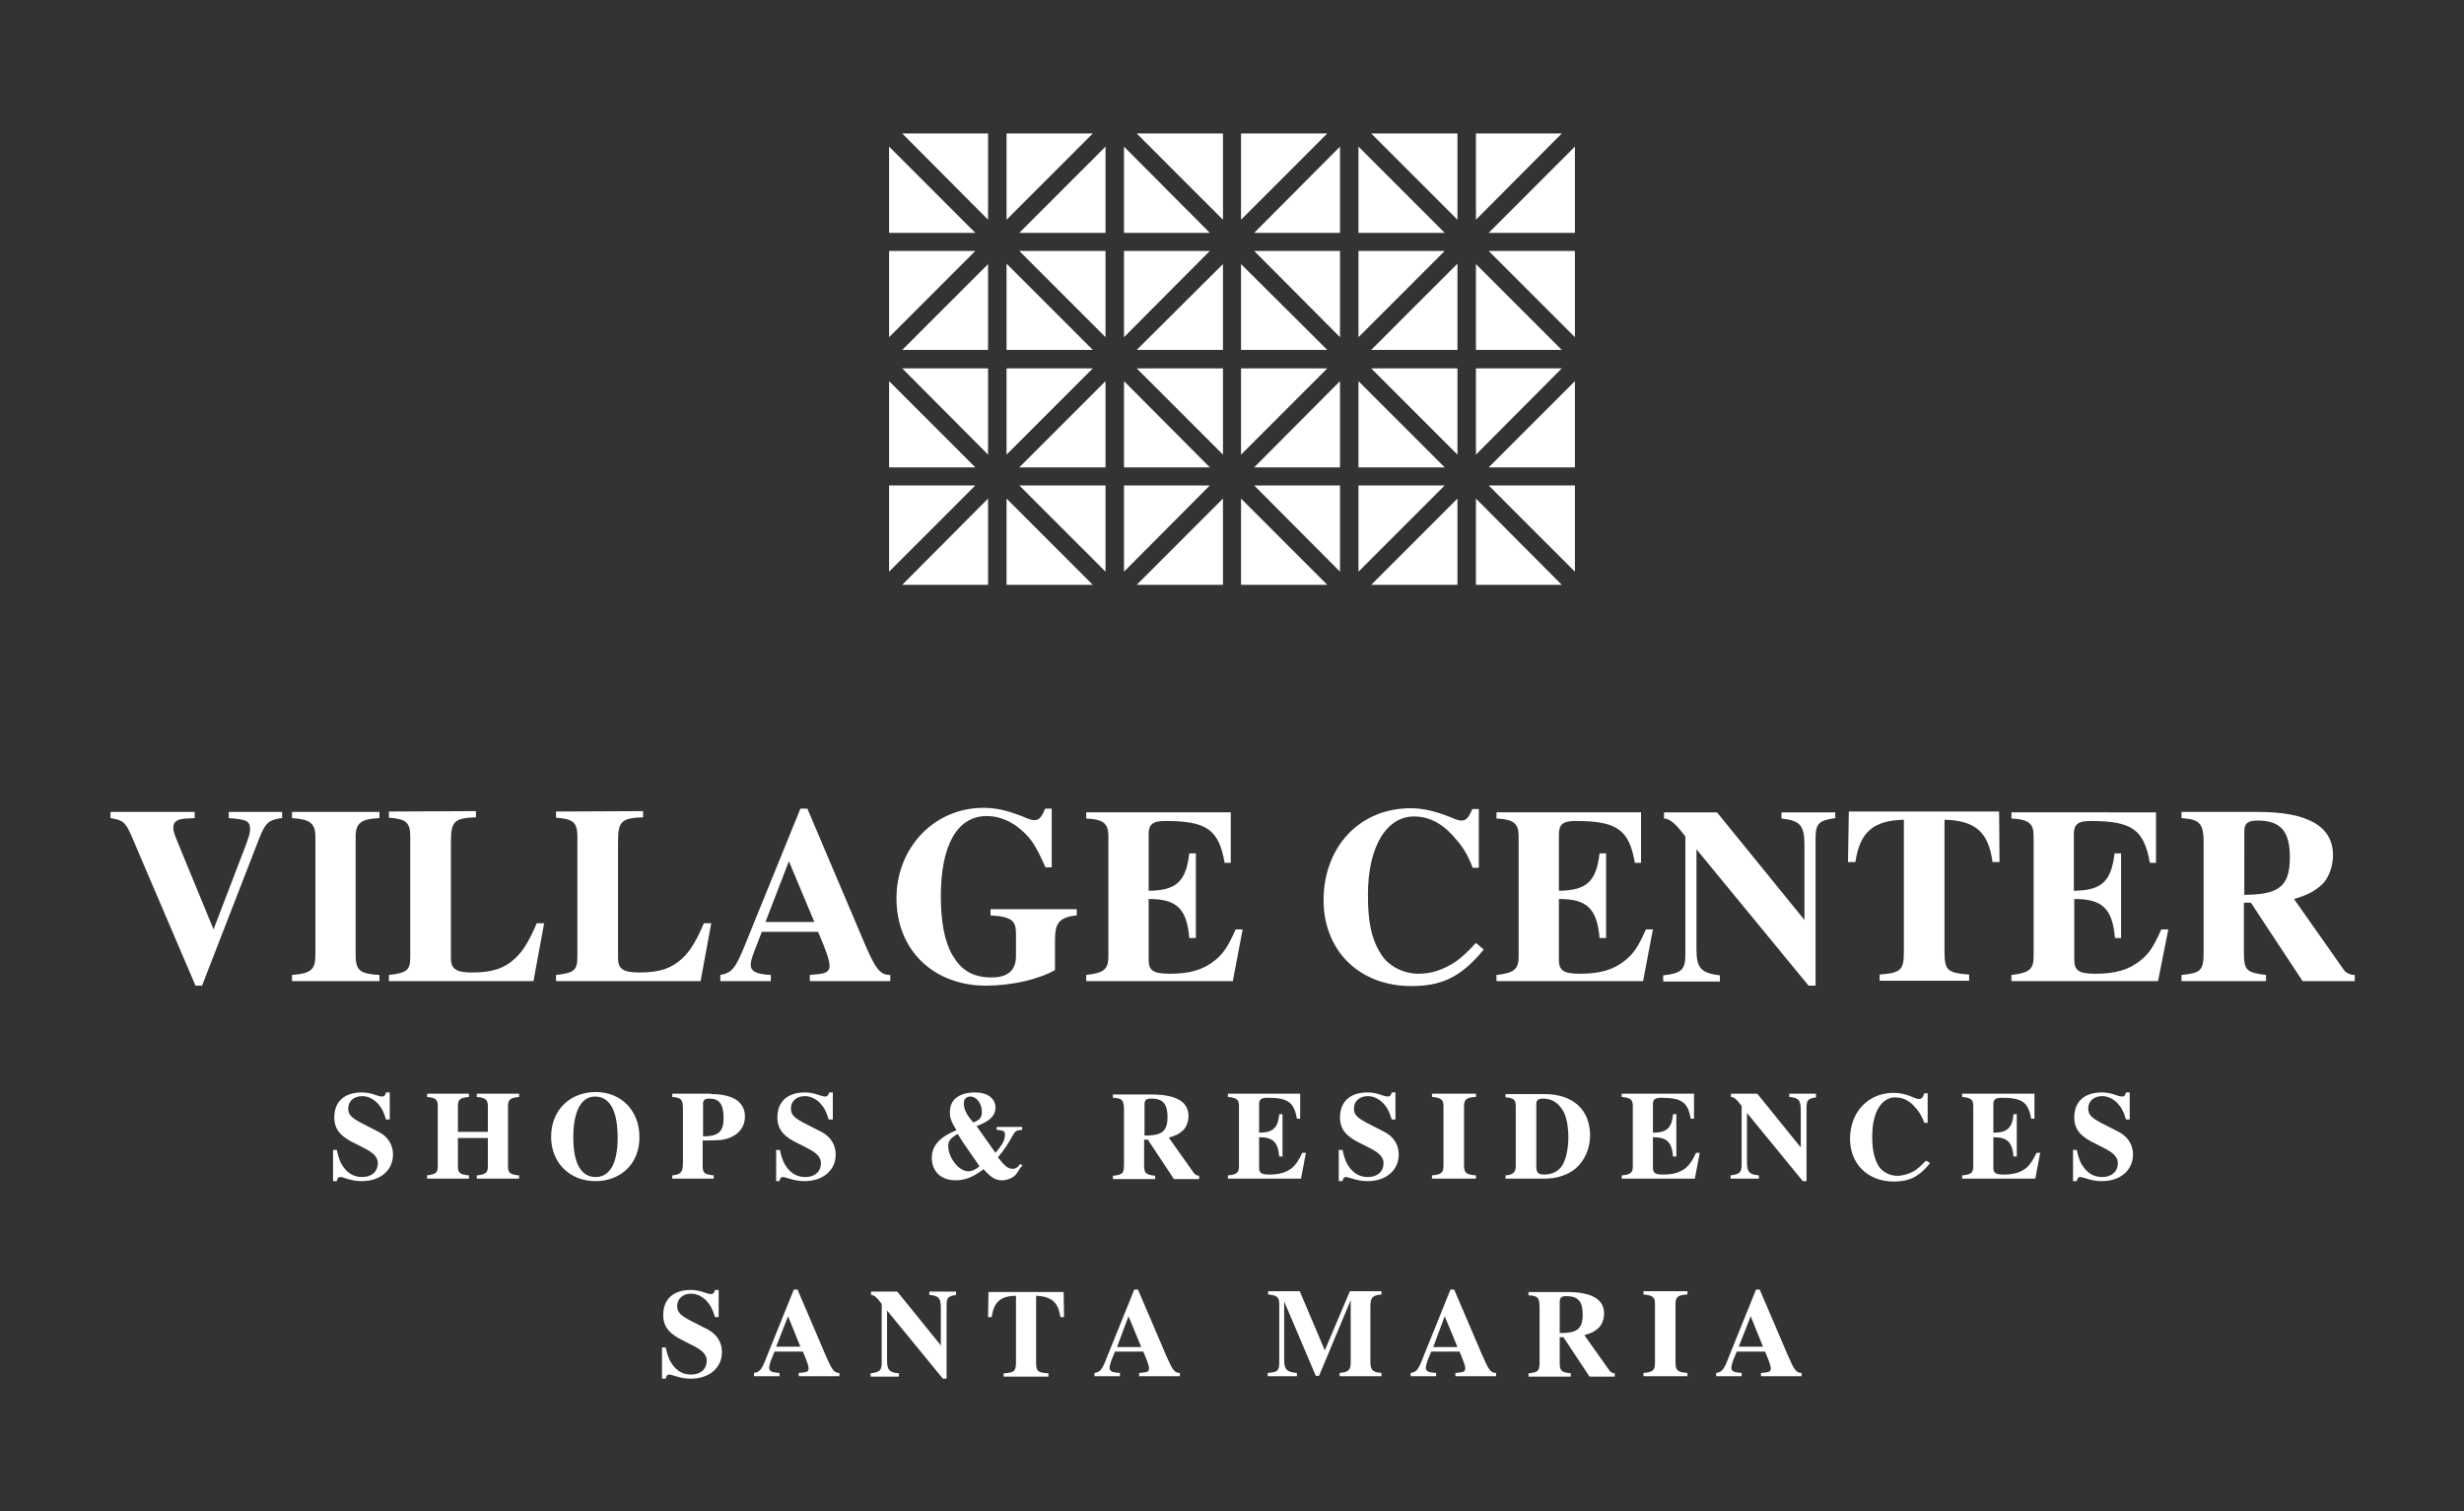 <?xml version="1.0" encoding="utf-8"?>
<!-- Generator: Adobe Illustrator 28.3.0, SVG Export Plug-In . SVG Version: 6.00 Build 0)  -->
<svg version="1.1" id="Layer_1" xmlns="http://www.w3.org/2000/svg" xmlns:xlink="http://www.w3.org/1999/xlink" x="0px" y="0px"
	 viewBox="0 0 600 368" style="enable-background:new 0 0 600 368;" xml:space="preserve">
<rect x="0" y="0" width="600" height="368" fill="#333333" stroke="none"/>
<style type="text/css">
	.st0{fill:#FFFFFF;}
	.st1{fill:#716558;}
</style>
<g>
	<g>
		<g>
			<path class="st0" d="M94,272.6c-0.6-2-1.1-2.9-2.1-4c-1.1-1.1-2.4-1.7-3.7-1.7c-2.1,0-3.4,1.3-3.4,3c0,1.5,0.7,2.2,3.1,3.5
				c1.5,0.8,3,1.5,4.5,2.3c2,1.1,3.3,3,3.3,5.4c0,3.8-3,6.5-7.6,6.5c-1.3,0-2.5-0.2-4-0.7c-0.7-0.2-1-0.3-1.2-0.3
				c-0.5,0-0.7,0.2-0.9,1h-0.9V280h0.9c0.5,2.2,0.9,3.2,1.8,4.4c1.2,1.5,2.6,2.2,4.4,2.2c2.3,0,3.8-1.3,3.8-3.4c0-1.1-0.7-2-1.7-2.7
				c-1-0.7-2.4-1.3-3.7-2c-3.4-1.6-5.2-3.3-5.2-6.4c0-3.9,2.5-6.1,6.7-6.1c1.2,0,2.2,0.2,3.6,0.7c0.6,0.2,1,0.3,1.3,0.3
				c0.5,0,0.8-0.2,1-1h0.9v6.6H94z"/>
			<path class="st0" d="M116.1,287v-0.8c2.2-0.2,2.7-0.7,2.7-2.2v-6.9h-7.3v6.9c0,1.6,0.5,2,2.7,2.2v0.8h-10.2v-0.8
				c2.1-0.3,2.6-0.6,2.6-2.2v-14.6c0-1.7-0.5-2.1-2.6-2.3v-0.8h10.2v0.8c-2.1,0.2-2.7,0.5-2.7,2.3v6.2h7.3v-6.2
				c0-1.7-0.6-2.1-2.7-2.3v-0.8h10.3v0.8c-2.1,0.2-2.7,0.6-2.7,2.3V284c0,1.6,0.5,2,2.7,2.2v0.8H116.1z"/>
			<path class="st0" d="M145,287.6c-6.3,0-10.8-4.5-10.8-10.8c0-6.5,4.6-10.9,10.9-10.9c6.1,0,10.6,4.5,10.6,10.9
				C155.8,283.2,151.3,287.6,145,287.6z M144.9,267c-3.4,0-5.3,3.6-5.3,10c0,6.4,2,9.6,5.4,9.6c3.5,0,5.4-3.3,5.4-9.6
				C150.4,270.5,148.5,267,144.9,267z"/>
			<path class="st0" d="M173.2,266.4c5.1,0,8.2,1.8,8.2,5.5c0,2.4-1.4,4.3-3.9,5.2c-1.3,0.5-2.3,0.6-6.4,0.6v5.9
				c0,2,0.2,2.3,2.7,2.6v0.8h-10.1v-0.8c0.6-0.1,1-0.1,1.4-0.3c1-0.4,1.2-1.2,1.2-2.8v-13c0-2.4-0.4-2.8-2.6-3v-0.8H173.2z
				 M171.1,276.7c3.8,0,5.1-1.1,5.1-4.4c0-3.4-1-4.8-3.5-4.8c-1,0-1.5,0.4-1.5,1.1V276.7z"/>
			<path class="st0" d="M201.8,272.6c-0.6-2-1.1-2.9-2.1-4c-1.1-1.1-2.4-1.7-3.7-1.7c-2.1,0-3.4,1.3-3.4,3c0,1.5,0.7,2.2,3.1,3.5
				c1.5,0.8,3,1.5,4.5,2.3c2,1.1,3.3,3,3.3,5.4c0,3.8-3,6.5-7.6,6.5c-1.3,0-2.5-0.2-4-0.7c-0.7-0.2-1-0.3-1.2-0.3
				c-0.5,0-0.7,0.2-0.9,1H189V280h0.9c0.5,2.2,0.9,3.2,1.8,4.4c1.2,1.5,2.6,2.2,4.4,2.2c2.3,0,3.8-1.3,3.8-3.4c0-1.1-0.7-2-1.7-2.7
				c-1-0.7-2.4-1.3-3.7-2c-3.4-1.6-5.2-3.3-5.2-6.4c0-3.9,2.5-6.1,6.7-6.1c1.2,0,2.2,0.2,3.6,0.7c0.6,0.2,1,0.3,1.3,0.3
				c0.5,0,0.8-0.2,1-1h0.9v6.6H201.8z"/>
			<path class="st0" d="M248.5,284.3c-0.8,1.3-1.2,1.9-1.7,2.2c-0.8,0.6-1.9,0.9-2.8,0.9c-1.6,0-2.7-0.7-4.5-2.7
				c-2.5,1.9-4.5,2.7-6.8,2.7c-3.4,0-5.8-2-5.8-5.5c0-2.7,1.6-4.9,6-6.7c-1.3-2.1-1.6-3-1.6-4.4c0-3.1,2.3-4.8,6.2-4.8
				c3,0,4.9,1.5,4.9,3.7c0,2-1.4,3.3-4.6,4.5l4.6,6.5c1.9-2.2,2.3-3.2,2.3-4.4c0-0.9-0.2-1-2-1.2v-0.7h6.2v0.7
				c-1.3,0.1-1.7,0.3-2.2,1.2c-1.5,2.7-2,3.4-3.7,5.5c1.7,2.2,2.5,2.8,3.6,2.8c0.8,0,1.3-0.4,1.8-1.2l0.6,0.4L248.5,284.3z
				 M233.2,276.1c-1.7,1-2.3,1.7-2.3,2.9c0,1.9,0.9,3.5,2.2,4.9c0.8,0.8,1.8,1.3,2.7,1.3c0.8,0,1.6-0.3,2.7-1.2
				C237.7,282.6,235.4,279.7,233.2,276.1z M236.3,267c-1,0-1.6,0.6-1.6,1.7c0,1.2,0.5,2.6,2.3,4.6c1.5-0.5,2.1-1.2,2.1-2.5
				C239.1,268.7,237.8,267,236.3,267z"/>
			<path class="st0" d="M285.8,287l-6.3-9.5h-0.9v6c0,2.2,0.3,2.5,2.7,2.8v0.8h-10.3v-0.8c2.4-0.3,2.7-0.5,2.7-2.9v-13.1
				c0-2.4-0.4-2.9-2.7-3v-0.8h9.4c5.9,0,9,1.7,9,5.2c0,1.4-0.5,2.8-1.4,3.6c-0.9,0.8-1.6,1.2-3.4,1.7l6.1,8.6
				c0.3,0.4,0.8,0.7,1.3,0.7v0.8H285.8z M278.7,276.5c4,0,5.6-0.8,5.6-4.5c0-3.2-1.1-4.5-4-4.5c-1.2,0-1.6,0.4-1.6,1.4V276.5z"/>
			<path class="st0" d="M316.8,287h-17.8v-0.8c2.3-0.2,2.7-0.7,2.7-2.3v-14.6c0-1.6-0.6-2-2.7-2.2v-0.8h17.6v6.1h-0.8
				c-0.7-4.1-2.3-5.1-7.2-5.1c-1.6,0-2,0.5-2,1.6v6.9c3.2,0,4.6-1,4.9-4.5h0.8v10.3h-0.8c-0.3-3.6-1.6-4.7-4.9-4.7v7.4
				c0,1.3,0.5,1.7,2.5,1.7c2.4,0,4.1-0.5,5.5-1.6c1-0.9,1.6-1.8,2.5-3.7h0.9L316.8,287z"/>
			<path class="st0" d="M338.9,272.6c-0.6-2-1.1-2.9-2.1-4c-1.1-1.1-2.4-1.7-3.7-1.7c-2.1,0-3.4,1.3-3.4,3c0,1.5,0.7,2.2,3.1,3.5
				c1.5,0.8,3,1.5,4.5,2.3c2,1.1,3.3,3,3.3,5.4c0,3.8-3,6.5-7.6,6.5c-1.3,0-2.5-0.2-4-0.7c-0.7-0.2-1-0.3-1.2-0.3
				c-0.5,0-0.7,0.2-0.9,1h-0.9V280h0.9c0.5,2.2,0.9,3.2,1.8,4.4c1.2,1.5,2.6,2.2,4.4,2.2c2.3,0,3.8-1.3,3.8-3.4c0-1.1-0.7-2-1.7-2.7
				c-1-0.7-2.4-1.3-3.7-2c-3.4-1.6-5.2-3.3-5.2-6.4c0-3.9,2.5-6.1,6.7-6.1c1.2,0,2.2,0.2,3.6,0.7c0.6,0.2,1,0.3,1.3,0.3
				c0.5,0,0.8-0.2,1-1h0.9v6.6H338.9z"/>
			<path class="st0" d="M348.7,287v-0.8c2.3-0.2,2.8-0.6,2.8-2.5v-14.3c0-1.7-0.6-2.1-2.8-2.3v-0.8h10.7v0.8
				c-2.3,0.1-2.9,0.6-2.9,2.3v14.3c0,2,0.6,2.3,2.9,2.5v0.8H348.7z"/>
			<path class="st0" d="M376.1,266.4c6.9,0,11.1,3.8,11.1,10.1c0,3.1-1.3,6.1-3.5,8c-1.9,1.6-4.6,2.5-7.7,2.5h-9.4v-0.8
				c1.8-0.1,2.5-0.8,2.5-2.2v-14.8c0-1.4-0.6-1.9-2.5-2v-0.8H376.1z M374.1,284c0,1.4,0.4,2,1.8,2c2,0,3.5-0.7,4.5-2.2
				c0.9-1.4,1.5-4.1,1.5-6.8c0-2.6-0.4-4.9-1.2-6.4c-1.2-2-2.7-3.1-5-3.1c-1.2,0-1.6,0.5-1.6,1.3V284z"/>
			<path class="st0" d="M412.7,287h-17.8v-0.8c2.3-0.2,2.7-0.7,2.7-2.3v-14.6c0-1.6-0.6-2-2.7-2.2v-0.8h17.6v6.1h-0.8
				c-0.7-4.1-2.3-5.1-7.2-5.1c-1.6,0-2,0.5-2,1.6v6.9c3.2,0,4.6-1,4.9-4.5h0.8v10.3h-0.8c-0.3-3.6-1.6-4.7-4.9-4.7v7.4
				c0,1.3,0.5,1.7,2.5,1.7c2.4,0,4.1-0.5,5.5-1.6c1-0.9,1.6-1.8,2.5-3.7h0.9L412.7,287z"/>
			<path class="st0" d="M442.3,267.2c-2,0.3-2.4,0.6-2.4,2.5v17.9H439L425.4,271V283c0,2.3,0.5,3,2.9,3.2v0.8h-6.9v-0.8
				c2.2-0.3,2.7-0.7,2.7-2.6v-14.3c-1.3-1.8-2-2.2-2.6-2.2v-0.8h6.4l10.6,13.1v-9.1c0-2.4-0.5-3-2.8-3.2v-0.8h6.5V267.2z"/>
			<path class="st0" d="M470,283.2c-2.8,3.5-5.3,4.5-8.8,4.5c-6.6,0-10.7-4.5-10.7-10.4c0-6.5,4.4-11.2,10.6-11.2
				c1.5,0,3,0.3,4.8,1.1c0.7,0.3,1.1,0.4,1.4,0.4c0.6,0,0.9-0.3,1.3-1.4h0.8v7.2h-0.8c-0.6-1.6-1.3-2.7-2-3.5
				c-1.4-1.7-3-2.7-5.1-2.7c-3.2,0-5.6,3.4-5.6,9.5c0,3.1,0.4,5.3,1.6,7.3c0.9,1.4,2.7,2.3,4.5,2.3c1.3,0,2.6-0.4,3.8-1
				c1-0.5,1.8-1.3,3.2-2.7L470,283.2z"/>
			<path class="st0" d="M495.6,287h-17.8v-0.8c2.3-0.2,2.7-0.7,2.7-2.3v-14.6c0-1.6-0.6-2-2.7-2.2v-0.8h17.6v6.1h-0.8
				c-0.7-4.1-2.3-5.1-7.2-5.1c-1.6,0-2,0.5-2,1.6v6.9c3.2,0,4.6-1,4.9-4.5h0.8v10.3h-0.8c-0.3-3.6-1.6-4.7-4.9-4.7v7.4
				c0,1.3,0.5,1.7,2.5,1.7c2.4,0,4.1-0.5,5.5-1.6c1-0.9,1.6-1.8,2.5-3.7h0.9L495.6,287z"/>
			<path class="st0" d="M517.7,272.6c-0.6-2-1.1-2.9-2.1-4c-1.1-1.1-2.4-1.7-3.7-1.7c-2.1,0-3.4,1.3-3.4,3c0,1.5,0.7,2.2,3.1,3.5
				c1.5,0.8,3,1.5,4.5,2.3c2,1.1,3.3,3,3.3,5.4c0,3.8-3,6.5-7.6,6.5c-1.3,0-2.5-0.2-4-0.7c-0.7-0.2-1-0.3-1.2-0.3
				c-0.5,0-0.7,0.2-0.9,1h-0.9V280h0.9c0.5,2.2,0.9,3.2,1.8,4.4c1.2,1.5,2.6,2.2,4.4,2.2c2.3,0,3.8-1.3,3.8-3.4c0-1.1-0.7-2-1.7-2.7
				c-1-0.7-2.4-1.3-3.7-2c-3.4-1.6-5.2-3.3-5.2-6.4c0-3.9,2.5-6.1,6.7-6.1c1.2,0,2.2,0.2,3.6,0.7c0.6,0.2,1,0.3,1.3,0.3
				c0.5,0,0.8-0.2,1-1h0.9v6.6H517.7z"/>
		</g>
	</g>
	<path class="st0" d="M68.6,199.2c-3.2,0.4-4,1.2-5.5,5L49.2,240h-1.6l-15.6-36.5c-1.5-3.4-2.1-3.8-5.1-4.3v-1.5h20.5v1.5l-2,0.1
		c-2.3,0.1-3.2,0.8-3.2,2.2c0,0.9,0.2,1.5,1.4,4.4l8.4,20.4l7.7-20.1c1-2.7,1.2-3.4,1.2-4.3c0-2-0.9-2.4-5.2-2.7v-1.5h13V199.2z"/>
	<path class="st0" d="M71.1,238.9v-1.5c4.6-0.4,5.7-1.2,5.7-4.9v-28.7c0-3.4-1.3-4.3-5.7-4.6v-1.5h21.3v1.5
		c-4.5,0.2-5.8,1.2-5.8,4.6v28.7c0,4,1.2,4.6,5.8,4.9v1.5H71.1z"/>
	<path class="st0" d="M129.9,238.9H94.7v-1.5c4.5-0.5,5.2-1.2,5.2-4.5v-29.2c0-3.5-1.1-4.3-5.2-4.6v-1.5l21.2-0.1v1.5
		c-5.3,0.2-6.1,1-6.1,6v28.3c0,2.6,1.2,3.5,5.2,3.5c5.1,0,7.9-1.1,10.4-3.4c2.1-1.9,3.7-4.8,5.3-8.6h1.8L129.9,238.9z"/>
	<path class="st0" d="M170.6,238.9h-35.2v-1.5c4.5-0.5,5.2-1.2,5.2-4.5v-29.2c0-3.5-1.1-4.3-5.2-4.6v-1.5l21.2-0.1v1.5
		c-5.3,0.2-6.1,1-6.1,6v28.3c0,2.6,1.2,3.5,5.2,3.5c5.1,0,7.9-1.1,10.4-3.4c2.1-1.9,3.7-4.8,5.3-8.6h1.8L170.6,238.9z"/>
	<path class="st0" d="M197.2,238.9v-1.5l2-0.2c2-0.2,2.8-0.7,2.8-2c0-1.3-0.7-3.5-2.8-8.3h-13.7l-0.8,2.1c-0.7,1.9-1.9,4.5-1.9,5.9
		c0,1.6,1.3,2.3,4.9,2.5v1.5h-12.3v-1.5c2.8-0.5,3.7-1.6,6-7.3l13.5-33.2h1.7l13.5,31.8c3.1,7.4,4.2,8.7,6.7,8.7v1.5H197.2z
		 M192.1,209.7l-5.7,14.8h11.9L192.1,209.7z"/>
	<path class="st0" d="M262.1,222.9c-4.6,0.5-5.2,2.3-5.2,6.1v7.2c-4,2.3-10.6,3.8-16.9,3.8c-12.3,0-21.7-8.3-21.7-21.3
		c0-12.1,9-22,21.2-22c3.2,0,5.9,0.7,9.5,2.1c1.4,0.6,2.2,0.9,2.8,0.9c1.2,0,1.8-0.6,2.7-2.8h1.6v14.3h-1.5
		c-2.1-4.6-3.2-6.8-5.9-9.1c-2.6-2.3-5.6-3.4-8.4-3.4c-7.1,0-11.2,6.9-11.2,19.5c0,6.3,0.9,11.1,2.9,14.5c2.1,3.5,4.8,5.3,9.5,5.3
		c4.3,0,5.9-2.1,5.9-5.2v-5.4c0-3.2-1-4.2-6.2-4.5v-1.5h21V222.9z"/>
	<path class="st0" d="M300.2,238.9h-35.7v-1.5c4.5-0.5,5.4-1.5,5.4-4.6v-29.2c0-3.1-1.2-4.1-5.4-4.3v-1.5h35.2v12.3h-1.5
		c-1.4-8.2-4.5-10.2-14.5-10.2c-3.2,0-4,1-4,3.3v13.7c6.5-0.1,9.1-2,9.9-9.1h1.6v20.6h-1.6c-0.6-7.3-3.2-9.5-9.9-9.5v14.8
		c0,2.6,1.1,3.4,5.1,3.4c4.8,0,8.2-0.9,11.1-3.3c2.1-1.7,3.2-3.5,5-7.5h1.7L300.2,238.9z"/>
	<path class="st0" d="M361.3,231.2c-5.7,7-10.6,8.9-17.6,8.9c-13.1,0-21.4-9-21.4-20.9c0-12.9,8.7-22.4,21.2-22.4
		c2.9,0,6,0.7,9.5,2.1c1.4,0.6,2.2,0.9,2.8,0.9c1.2,0,1.8-0.6,2.7-2.8h1.6v14.3h-1.5c-1.2-3.3-2.6-5.3-4.1-7
		c-2.8-3.4-6.1-5.5-10.2-5.5c-6.4,0-11.2,6.9-11.2,19.1c0,6.2,0.7,10.6,3.3,14.6c1.8,2.8,5.4,4.6,9,4.6c2.7,0,5.2-0.7,7.7-2.1
		c2-1.1,3.7-2.6,6.3-5.4L361.3,231.2z"/>
	<path class="st0" d="M400.1,238.9h-35.7v-1.5c4.5-0.5,5.4-1.5,5.4-4.6v-29.2c0-3.1-1.2-4.1-5.4-4.3v-1.5h35.2v12.3h-1.5
		c-1.4-8.2-4.5-10.2-14.5-10.2c-3.2,0-4,1-4,3.3v13.7c6.5-0.1,9.1-2,9.9-9.1h1.6v20.6h-1.6c-0.6-7.3-3.2-9.5-9.9-9.5v14.8
		c0,2.6,1.1,3.4,5.1,3.4c4.8,0,8.2-0.9,11.1-3.3c2.1-1.7,3.2-3.5,5-7.5h1.7L400.1,238.9z"/>
	<path class="st0" d="M446.9,199.2c-4,0.6-4.8,1.2-4.8,5.1V240h-1.7l-27.3-33.2v24.2c0,4.7,1,5.9,5.7,6.5v1.5h-13.8v-1.5
		c4.5-0.5,5.4-1.4,5.4-5.1v-28.7c-2.6-3.5-4-4.4-5.2-4.4v-1.5h12.9l21.3,26.2v-18.2c0-4.9-1.1-6-5.6-6.5v-1.5h13.1V199.2z"/>
	<path class="st0" d="M485.2,209.9c-1-7.3-4.2-10.1-11.7-10.3v32.1c0,4.6,0.7,5.2,6,5.6v1.5h-21.8v-1.5c5.2-0.4,5.9-1.1,5.9-5.6
		v-32.1c-7.6,0.2-10.7,3.1-11.8,10.3h-1.8l0.2-12.3h36.6l0.1,12.3H485.2z"/>
	<path class="st0" d="M525.5,238.9h-35.7v-1.5c4.5-0.5,5.4-1.5,5.4-4.6v-29.2c0-3.1-1.2-4.1-5.4-4.3v-1.5H525v12.3h-1.5
		c-1.4-8.2-4.5-10.2-14.5-10.2c-3.2,0-4,1-4,3.3v13.7c6.5-0.1,9.1-2,9.9-9.1h1.6v20.6H515c-0.6-7.3-3.2-9.5-9.9-9.5v14.8
		c0,2.6,1.1,3.4,5.1,3.4c4.8,0,8.2-0.9,11.1-3.3c2.1-1.7,3.2-3.5,5-7.5h1.7L525.5,238.9z"/>
	<path class="st0" d="M560.7,238.9l-12.6-19.1h-1.7v12c0,4.5,0.6,5,5.4,5.6v1.5h-20.6v-1.5c4.8-0.5,5.4-1,5.4-5.8v-26.3
		c0-4.8-0.9-5.8-5.4-6.1v-1.5h18.8c11.9,0,18.1,3.5,18.1,10.5c0,2.7-1,5.6-2.7,7.2c-1.7,1.5-3.3,2.5-6.8,3.5l12.1,17.2
		c0.5,0.8,1.6,1.3,2.7,1.3v1.5H560.7z M546.4,217.9c8-0.1,11.2-1.6,11.2-9.1c0-6.5-2.3-9-7.9-9c-2.4,0-3.2,0.7-3.2,2.7V217.9z"/>
	<polygon class="st0" points="297.8,85.2 276.8,85.2 297.8,64.3 	"/>
	<polygon class="st0" points="302.2,64.3 323.2,85.2 302.2,85.2 	"/>
	<polygon class="st0" points="266.1,89.7 245.1,110.7 245.1,89.7 	"/>
	<polygon class="st0" points="245.1,85.2 245.1,64.2 266.1,85.2 	"/>
	<polygon class="st0" points="297.8,89.7 297.8,110.7 276.8,89.7 	"/>
	<polygon class="st0" points="302.2,89.7 323.2,89.7 302.2,110.7 	"/>
	<polygon class="st0" points="333.9,85.2 354.9,64.2 354.9,85.2 	"/>
	<polygon class="st0" points="354.9,89.7 354.9,110.7 333.9,89.7 	"/>
	<polygon class="st0" points="351.8,61.1 330.8,82.1 330.8,61.1 	"/>
	<polygon class="st0" points="330.8,56.7 330.8,35.7 351.8,56.7 	"/>
	<polygon class="st0" points="326.3,82.1 305.4,61.1 326.3,61.1 	"/>
	<polygon class="st0" points="273.7,82.1 273.7,61.1 294.6,61.1 	"/>
	<polygon class="st0" points="269.2,82.1 248.2,61.1 269.2,61.1 	"/>
	<polygon class="st0" points="240.6,85.2 219.7,85.2 240.6,64.3 	"/>
	<polygon class="st0" points="240.6,89.7 240.6,110.7 219.7,89.7 	"/>
	<polygon class="st0" points="269.2,92.8 269.2,113.8 248.2,113.8 	"/>
	<polygon class="st0" points="273.7,92.8 294.6,113.8 273.7,113.8 	"/>
	<polygon class="st0" points="326.3,92.8 326.3,113.8 305.4,113.8 	"/>
	<polygon class="st0" points="330.8,92.8 351.8,113.8 330.8,113.8 	"/>
	<polygon class="st0" points="359.4,89.7 380.3,89.7 359.4,110.7 	"/>
	<polygon class="st0" points="359.4,85.2 359.4,64.3 380.3,85.2 	"/>
	<polygon class="st0" points="354.9,53.5 333.9,32.5 354.9,32.5 	"/>
	<polygon class="st0" points="359.4,32.5 380.3,32.5 359.4,53.5 	"/>
	<polygon class="st0" points="326.3,56.7 305.4,56.7 326.3,35.7 	"/>
	<polygon class="st0" points="302.2,53.5 302.2,32.5 323.2,32.5 	"/>
	<polygon class="st0" points="297.8,53.5 276.8,32.5 297.8,32.5 	"/>
	<polygon class="st0" points="294.6,56.7 273.7,56.7 273.7,35.7 	"/>
	<polygon class="st0" points="269.2,56.7 248.2,56.7 269.2,35.7 	"/>
	<polygon class="st0" points="245.1,53.5 245.1,32.5 266.1,32.5 	"/>
	<polygon class="st0" points="240.6,53.5 219.7,32.5 240.6,32.5 	"/>
	<polygon class="st0" points="237.5,56.7 216.5,56.7 216.5,35.7 	"/>
	<polygon class="st0" points="216.5,61.1 237.5,61.1 216.5,82.1 	"/>
	<polygon class="st0" points="237.5,113.8 216.5,113.8 216.5,92.8 	"/>
	<polygon class="st0" points="216.5,118.2 237.5,118.2 216.5,139.2 	"/>
	<polygon class="st0" points="240.6,121.4 240.6,142.4 219.7,142.4 	"/>
	<polygon class="st0" points="245.1,121.4 266.1,142.4 245.1,142.4 	"/>
	<polygon class="st0" points="248.2,118.2 269.2,118.2 269.2,139.2 	"/>
	<polygon class="st0" points="273.7,118.2 294.6,118.2 273.7,139.2 	"/>
	<polygon class="st0" points="297.8,121.4 297.8,142.4 276.8,142.4 	"/>
	<polygon class="st0" points="302.2,121.4 323.2,142.4 302.2,142.4 	"/>
	<polygon class="st0" points="305.4,118.2 326.3,118.2 326.3,139.2 	"/>
	<polygon class="st0" points="330.8,118.2 351.8,118.2 330.8,139.2 	"/>
	<polygon class="st0" points="354.9,121.4 354.9,142.4 333.9,142.4 	"/>
	<polygon class="st0" points="359.4,121.4 380.3,142.4 359.4,142.4 	"/>
	<polygon class="st0" points="362.5,118.2 383.5,118.2 383.5,139.2 	"/>
	<polygon class="st0" points="383.5,113.8 362.5,113.8 383.5,92.8 	"/>
	<polygon class="st0" points="362.5,61.1 383.5,61.1 383.5,82.1 	"/>
	<polygon class="st0" points="383.5,56.7 362.5,56.7 383.5,35.7 	"/>
	<g>
		<path class="st0" d="M174.1,320.7c-0.6-2-1.1-2.9-2.1-4c-1.1-1.1-2.4-1.7-3.7-1.7c-2.1,0-3.4,1.3-3.4,3c0,1.5,0.7,2.2,3.1,3.5
			c1.5,0.8,3,1.5,4.5,2.3c2,1.1,3.3,3,3.3,5.4c0,3.8-3,6.5-7.6,6.5c-1.3,0-2.5-0.2-4-0.7c-0.7-0.2-1-0.3-1.2-0.3
			c-0.5,0-0.7,0.2-0.9,1h-0.9v-7.6h0.9c0.5,2.2,0.9,3.2,1.8,4.4c1.2,1.5,2.6,2.2,4.4,2.2c2.3,0,3.8-1.3,3.8-3.4c0-1.1-0.7-2-1.7-2.7
			c-1-0.7-2.4-1.3-3.7-2c-3.4-1.6-5.2-3.3-5.2-6.4c0-3.9,2.5-6.1,6.7-6.1c1.2,0,2.2,0.2,3.6,0.7c0.6,0.2,1,0.3,1.3,0.3
			c0.5,0,0.8-0.2,1-1h0.9v6.6H174.1z"/>
		<path class="st0" d="M194.5,335.1v-0.8l1-0.1c1-0.1,1.4-0.3,1.4-1c0-0.7-0.4-1.7-1.4-4.1h-6.9l-0.4,1c-0.4,0.9-0.9,2.2-0.9,3
			c0,0.8,0.7,1.1,2.5,1.2v0.8h-6.2v-0.8c1.4-0.2,1.9-0.8,3-3.7l6.7-16.6h0.9l6.8,15.9c1.6,3.7,2.1,4.4,3.4,4.4v0.8H194.5z
			 M191.9,320.5l-2.9,7.4h5.9L191.9,320.5z"/>
		<path class="st0" d="M232.9,315.3c-2,0.3-2.4,0.6-2.4,2.5v17.9h-0.9L216,319.1v12.1c0,2.3,0.5,3,2.9,3.2v0.8H212v-0.8
			c2.2-0.3,2.7-0.7,2.7-2.6v-14.3c-1.3-1.8-2-2.2-2.6-2.2v-0.8h6.4l10.6,13.1v-9.1c0-2.4-0.5-3-2.8-3.2v-0.8h6.5V315.3z"/>
		<path class="st0" d="M258.2,320.7c-0.5-3.6-2.1-5-5.9-5.2v16.1c0,2.3,0.3,2.6,3,2.8v0.8h-10.9v-0.8c2.6-0.2,3-0.5,3-2.8v-16.1
			c-3.8,0.1-5.4,1.5-5.9,5.2h-0.9l0.1-6.1H259l0.1,6.1H258.2z"/>
		<path class="st0" d="M277.4,335.1v-0.8l1-0.1c1-0.1,1.4-0.3,1.4-1c0-0.7-0.4-1.7-1.4-4.1h-6.9l-0.4,1c-0.4,0.9-0.9,2.2-0.9,3
			c0,0.8,0.7,1.1,2.5,1.2v0.8h-6.2v-0.8c1.4-0.2,1.9-0.8,3-3.7l6.7-16.6h0.9l6.8,15.9c1.6,3.7,2.1,4.4,3.4,4.4v0.8H277.4z
			 M274.8,320.5L272,328h5.9L274.8,320.5z"/>
		<path class="st0" d="M326.2,335.1v-0.8c2.3-0.2,2.7-0.8,2.7-2.6v-15.1l-7.7,18.4h-0.8l-7.7-18.1v14.2c0,2.3,0.6,3,3.1,3.2v0.8
			h-7.1v-0.8c2.4-0.2,2.8-0.5,2.8-2.5v-14.3c0-1.6-0.5-2.1-2.7-2.3v-0.8h7.7l6.1,14.4l6.1-14.4h7.7v0.8c-2.2,0.2-2.7,0.7-2.7,3v13
			c0,2.2,0.2,2.9,2.7,3.1v0.8H326.2z"/>
		<path class="st0" d="M354.4,335.1v-0.8l1-0.1c1-0.1,1.4-0.3,1.4-1c0-0.7-0.4-1.7-1.4-4.1h-6.9l-0.4,1c-0.4,0.9-0.9,2.2-0.9,3
			c0,0.8,0.7,1.1,2.5,1.2v0.8h-6.2v-0.8c1.4-0.2,1.9-0.8,3-3.7l6.7-16.6h0.9l6.8,15.9c1.6,3.7,2.1,4.4,3.4,4.4v0.8H354.4z
			 M351.8,320.5L349,328h5.9L351.8,320.5z"/>
		<path class="st0" d="M387,335.1l-6.3-9.5h-0.9v6c0,2.2,0.3,2.5,2.7,2.8v0.8h-10.3v-0.8c2.4-0.3,2.7-0.5,2.7-2.9v-13.1
			c0-2.4-0.4-2.9-2.7-3v-0.8h9.4c5.9,0,9,1.7,9,5.2c0,1.4-0.5,2.8-1.4,3.6c-0.9,0.8-1.6,1.2-3.4,1.7l6.1,8.6
			c0.3,0.4,0.8,0.7,1.3,0.7v0.8H387z M379.8,324.6c4,0,5.6-0.8,5.6-4.5c0-3.2-1.1-4.5-4-4.5c-1.2,0-1.6,0.4-1.6,1.4V324.6z"/>
		<path class="st0" d="M400.2,335.1v-0.8c2.3-0.2,2.8-0.6,2.8-2.5v-14.3c0-1.7-0.6-2.1-2.8-2.3v-0.8h10.7v0.8
			c-2.3,0.1-2.9,0.6-2.9,2.3v14.3c0,2,0.6,2.3,2.9,2.5v0.8H400.2z"/>
		<path class="st0" d="M428.8,335.1v-0.8l1-0.1c1-0.1,1.4-0.3,1.4-1c0-0.7-0.4-1.7-1.4-4.1h-6.9l-0.4,1c-0.4,0.9-0.9,2.2-0.9,3
			c0,0.8,0.7,1.1,2.5,1.2v0.8h-6.2v-0.8c1.4-0.2,1.9-0.8,3-3.7l6.7-16.6h0.9l6.8,15.9c1.6,3.7,2.1,4.4,3.4,4.4v0.8H428.8z
			 M426.3,320.5l-2.9,7.4h5.9L426.3,320.5z"/>
	</g>
</g>
</svg>
